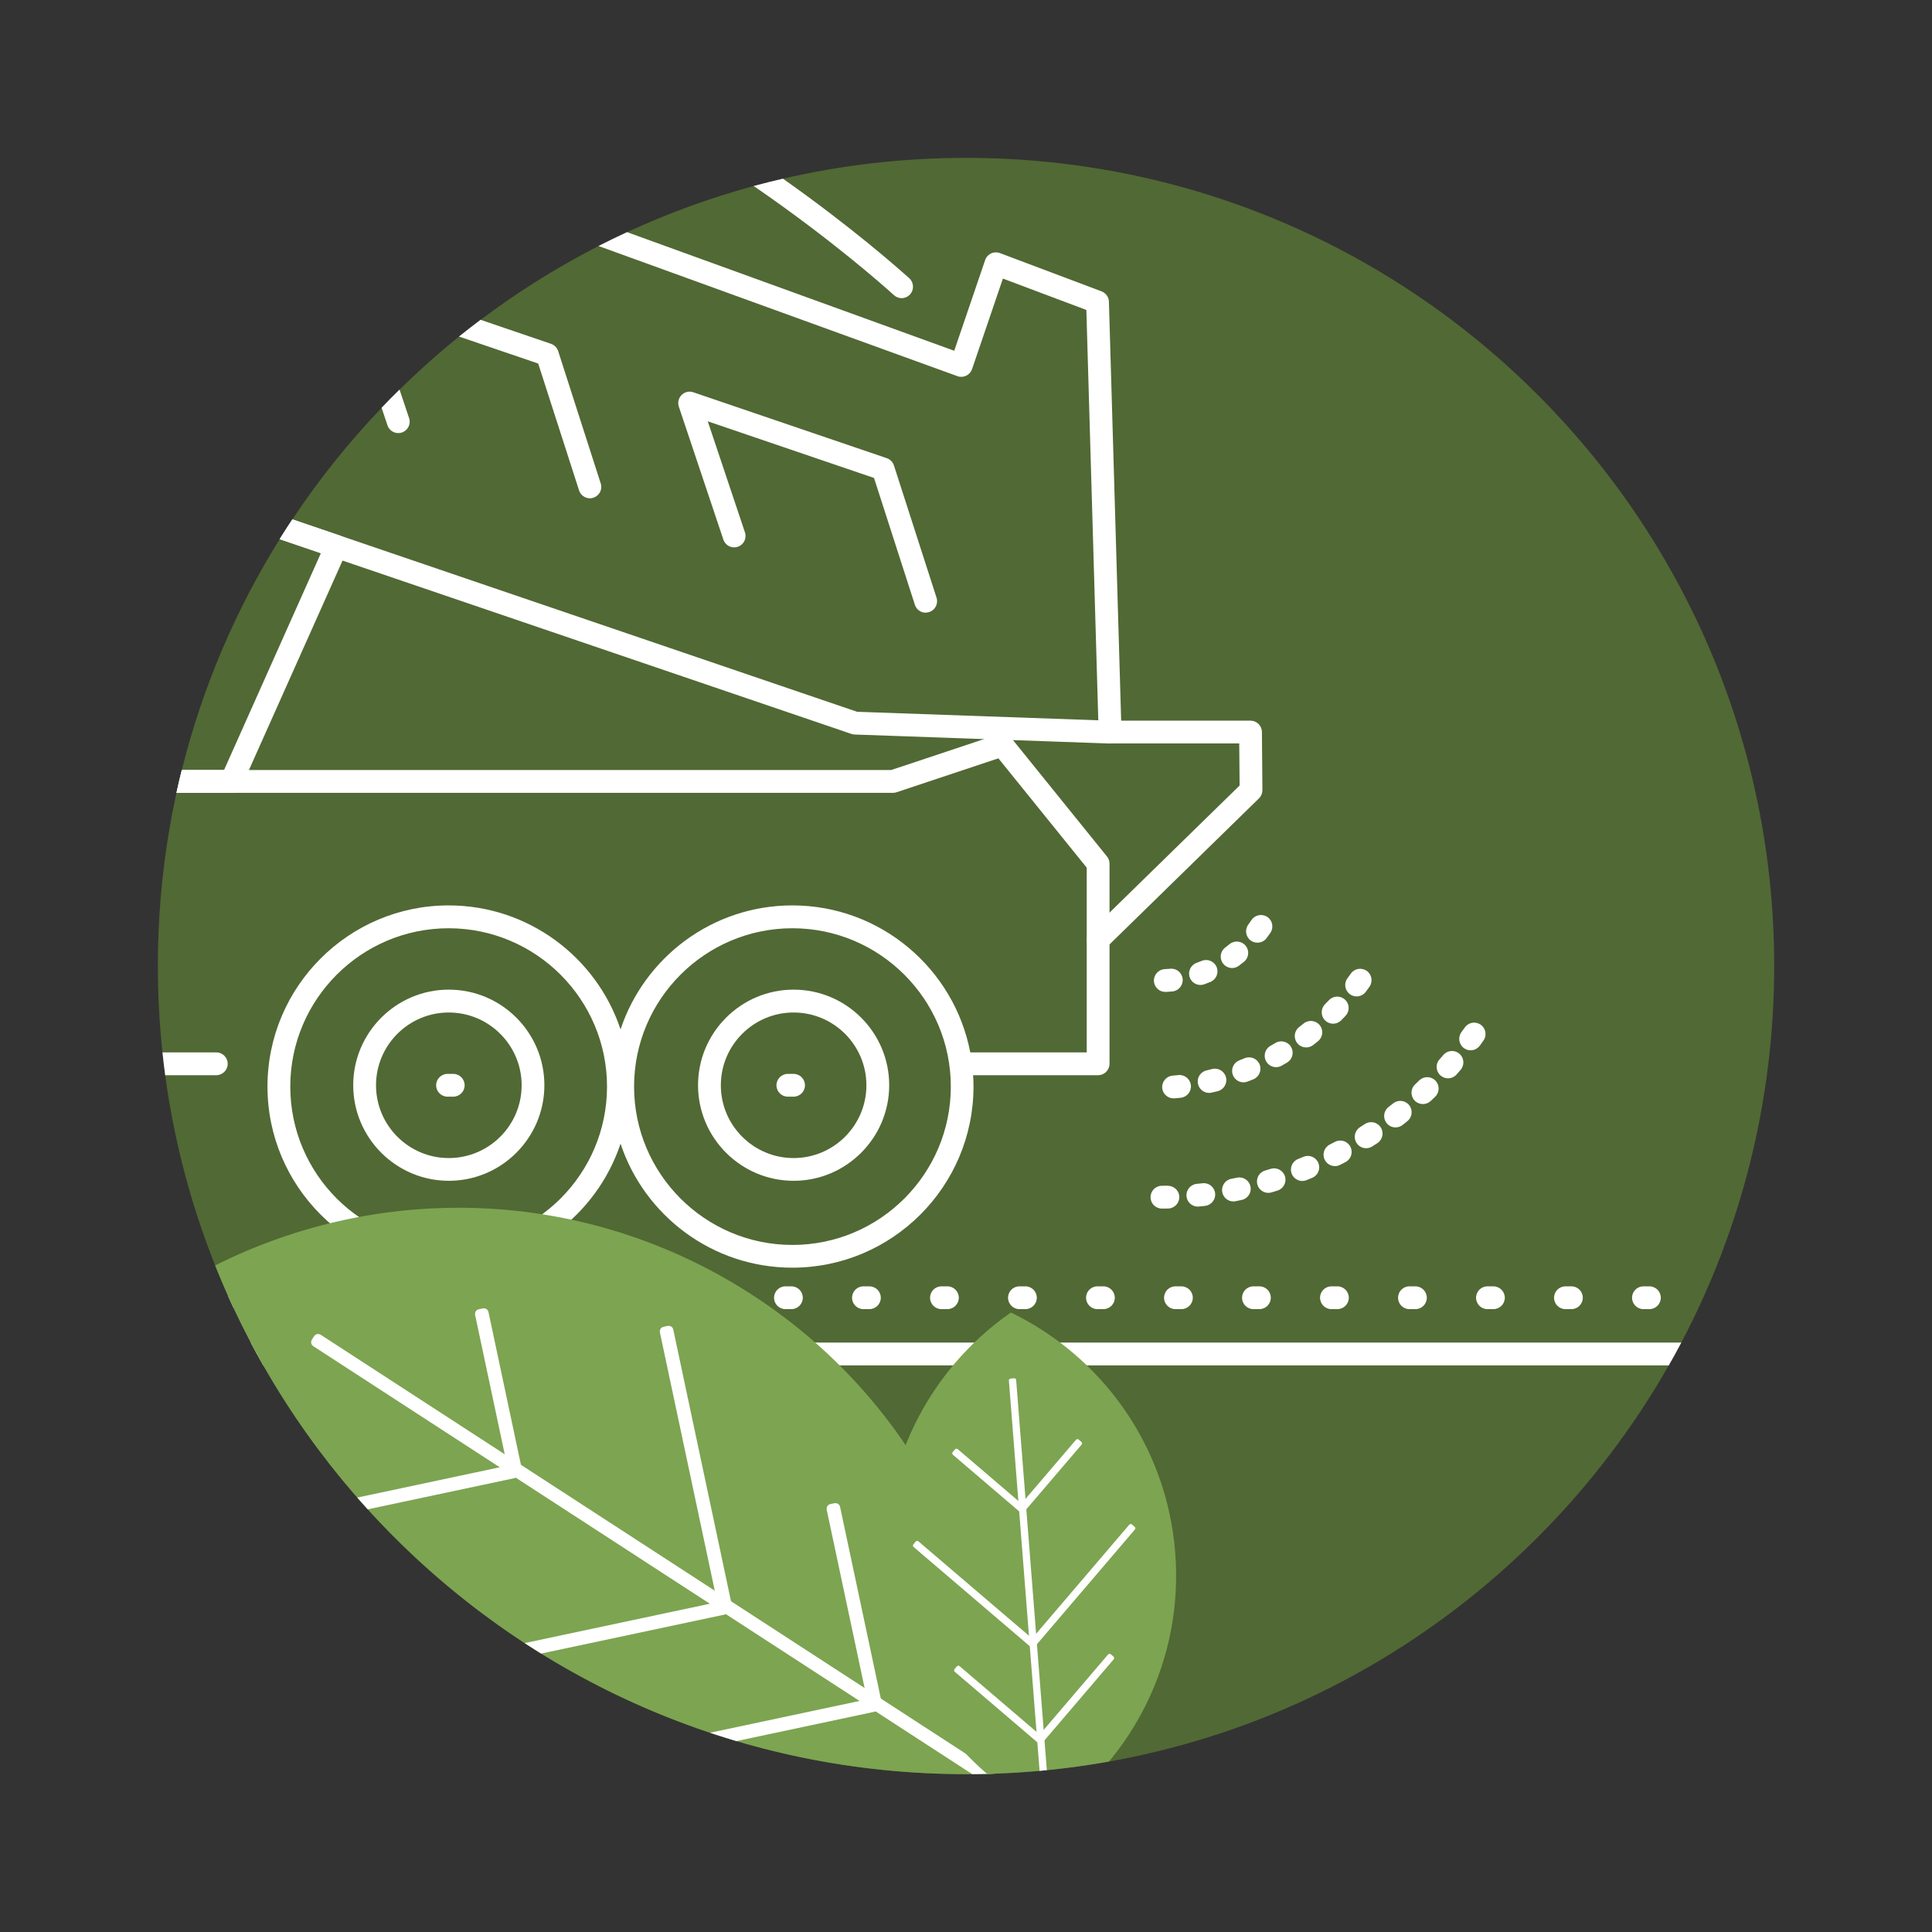 <?xml version="1.0" encoding="UTF-8"?><svg id="Layer_1" xmlns="http://www.w3.org/2000/svg" xmlns:xlink="http://www.w3.org/1999/xlink" viewBox="0 0 322 322"><rect x="0" y="0" width="322" height="322" fill="#333333" stroke="none"/><defs><style>.cls-1{fill:none;}.cls-1,.cls-2,.cls-3,.cls-4{stroke-width:0px;}.cls-2{fill:#7da451;}.cls-5{clip-path:url(#clippath);}.cls-3{fill:#fff;}.cls-4{fill:#516934;}</style><clipPath id="clippath"><path class="cls-1" d="M26.31,161c0,74.39,60.3,134.69,134.69,134.69s134.69-60.3,134.69-134.69S235.39,26.31,161,26.31,26.31,86.61,26.31,161"/></clipPath></defs><path class="cls-4" d="M295.7,161c0,22.66-5.6,44.02-15.48,62.76-.68,1.28-1.37,2.55-2.09,3.8-23.17,40.7-66.95,68.14-117.13,68.14s-93.95-27.44-117.12-68.14c-.72-1.25-1.41-2.52-2.09-3.8-1.01-1.93-1.98-3.88-2.91-5.86-.28-.61-.57-1.23-.84-1.85-5.17-11.52-8.76-23.89-10.51-36.85-.17-1.26-.32-2.53-.45-3.8-.51-4.73-.77-9.53-.77-14.4,0-9.91,1.07-19.56,3.1-28.86.28-1.27.57-2.54.89-3.8,3.43-13.79,8.99-26.74,16.31-38.48.69-1.11,1.4-2.21,2.12-3.3,4.41-6.64,9.39-12.86,14.88-18.6.98-1.03,1.97-2.04,2.99-3.03,3.15-3.1,6.45-6.04,9.9-8.83,1.18-.95,2.38-1.88,3.59-2.79,6.17-4.64,12.75-8.77,19.67-12.31,1.57-.8,3.16-1.57,4.76-2.31,6.75-3.13,13.8-5.7,21.1-7.69,1.62-.43,3.24-.84,4.88-1.22,9.8-2.27,20.01-3.47,30.5-3.47,74.39,0,134.7,60.3,134.7,134.69Z"/><path class="cls-3" d="M37.95,177.3c0,1.04-.85,1.9-1.9,1.9h-8.52c-.17-1.26-.32-2.53-.45-3.8h8.97c1.05,0,1.9.85,1.9,1.9Z"/><path class="cls-3" d="M184.92,143.94v33.36c0,1.04-.85,1.9-1.9,1.9h-21.7c-1.05,0-1.9-.86-1.9-1.9s.85-1.9,1.9-1.9h19.8v-30.79l-14.72-18.22-16.97,5.65c-.2.07-.4.1-.6.1H29.41c.28-1.27.57-2.54.89-3.8h118.22l15.49-5.16,2.43-.81c.76-.26,1.58-.01,2.08.6l.31.38,15.67,19.4c.27.33.42.76.42,1.19Z"/><path class="cls-3" d="M103.43,171.58c-3.99-12-15.33-20.68-28.66-20.68-16.64,0-30.19,13.54-30.19,30.19s13.55,30.19,30.19,30.19c13.33,0,24.67-8.68,28.66-20.68,1-2.99,1.54-6.19,1.54-9.51s-.54-6.52-1.54-9.51ZM74.77,207.49c-14.55,0-26.39-11.84-26.39-26.39s11.84-26.39,26.39-26.39,26.4,11.84,26.4,26.39-11.84,26.39-26.4,26.39Z"/><path class="cls-3" d="M162.18,179.19c-.07-1.29-.23-2.56-.47-3.8-2.67-13.93-14.95-24.49-29.65-24.49-13.33,0-24.66,8.68-28.64,20.68-1.01,2.99-1.55,6.19-1.55,9.51s.54,6.52,1.55,9.51c3.98,12,15.31,20.68,28.64,20.68,16.65,0,30.19-13.54,30.19-30.19,0-.64-.02-1.27-.07-1.9ZM132.07,207.49c-14.55,0-26.39-11.84-26.39-26.39s11.84-26.39,26.39-26.39,26.4,11.84,26.4,26.39-11.84,26.39-26.4,26.39Z"/><path class="cls-3" d="M132.26,182.78h-.95c-1.05,0-1.9-.85-1.9-1.9s.85-1.9,1.9-1.9h.95c1.05,0,1.9.85,1.9,1.9s-.85,1.9-1.9,1.9Z"/><path class="cls-3" d="M75.54,182.78h-.95c-1.05,0-1.9-.85-1.9-1.9s.85-1.9,1.9-1.9h.95c1.05,0,1.9.85,1.9,1.9s-.85,1.9-1.9,1.9Z"/><path class="cls-3" d="M68.18,69.68c.34.99-.2,2.07-1.19,2.4-1,.34-2.08-.2-2.41-1.19l-.98-2.93c.98-1.03,1.97-2.04,2.99-3.03l1.59,4.75Z"/><path class="cls-3" d="M98.9,82.95c-.19.07-.39.1-.58.1-.81,0-1.55-.52-1.81-1.32l-6.81-21.14-13.2-4.5c1.18-.95,2.38-1.88,3.59-2.79l11.74,4c.57.2,1.01.65,1.2,1.22l7.09,22.05c.33.99-.22,2.06-1.22,2.38Z"/><path class="cls-3" d="M154.29,102.12c-.8,0-1.55-.51-1.81-1.32l-6.81-21.14-27.71-9.44,6.2,18.51c.33,1-.2,2.07-1.2,2.4-.99.34-2.07-.2-2.4-1.2l-7.42-22.15c-.23-.69-.05-1.44.46-1.95.51-.51,1.27-.69,1.95-.45l32.24,10.98c.57.19,1.01.64,1.2,1.22l7.1,22.04c.32,1-.23,2.07-1.23,2.39-.19.06-.39.09-.58.09Z"/><path class="cls-3" d="M186.86,120.12l-2.04-69.84c-.02-.77-.51-1.45-1.23-1.72l-16.94-6.38c-.48-.18-1.01-.16-1.48.06-.46.22-.82.62-.98,1.11l-5.15,15.11-54.53-19.77c-1.6.74-3.19,1.51-4.76,2.31l59.81,21.69c.48.18,1.01.15,1.47-.07.46-.22.81-.62.98-1.1l5.14-15.09,13.91,5.23,1.99,68.39-40.2-1.42-86.17-29.36h0l-7.95-2.71c-.72,1.09-1.43,2.19-2.12,3.3l6.87,2.34,3.61,1.23,84.81,28.89c.17.06.36.09.54.1l21.57.76,4.82.17,16.12.57h.07c.5,0,.98-.2,1.34-.55.37-.37.57-.88.56-1.41l-.05-1.84Z"/><path class="cls-3" d="M151.68,49.06c-.37.42-.89.63-1.41.63-.45,0-.91-.16-1.27-.49-1.8-1.63-10.61-9.43-23.39-18.2,1.62-.43,3.24-.84,4.88-1.22,11.52,8.12,19.36,15.07,21.06,16.6.77.7.83,1.91.13,2.68Z"/><path class="cls-3" d="M57.8,90.31c-.22-.49-.62-.86-1.12-1.04h0l-7.95-2.71c-.72,1.09-1.43,2.19-2.12,3.3l6.87,2.34-16.14,36.14h-7.04c-.32,1.26-.61,2.53-.89,3.8h9.16c.75,0,1.43-.44,1.73-1.13l1.19-2.67,15.6-34.91.71-1.59c.22-.48.22-1.04,0-1.53Z"/><path class="cls-3" d="M183.02,158.52c-.49,0-.99-.19-1.36-.57-.73-.75-.72-1.95.03-2.69l24.91-24.34-.06-7.01h-21.53c-1.05,0-1.9-.85-1.9-1.9s.85-1.9,1.9-1.9h23.41c1.04,0,1.89.84,1.9,1.88l.08,9.7c0,.52-.2,1.01-.57,1.37l-25.49,24.91c-.37.36-.85.54-1.33.54Z"/><path class="cls-3" d="M246.79,170.79c-.86-.61-2.04-.41-2.65.45-.19.26-.37.52-.57.78-.62.85-.43,2.04.41,2.66.34.25.73.37,1.12.37.59,0,1.16-.27,1.54-.78.2-.28.4-.56.6-.84.61-.85.4-2.04-.45-2.64ZM243.23,175.62c-.79-.68-1.99-.59-2.67.21-.22.24-.43.48-.64.73-.7.78-.63,1.98.16,2.68.36.32.81.48,1.26.48.52,0,1.05-.22,1.42-.64.23-.26.45-.52.68-.78.68-.8.59-1.99-.21-2.68ZM239.24,180.11c-.73-.76-1.93-.78-2.69-.05-.23.22-.47.45-.7.67-.77.72-.8,1.92-.09,2.68.38.4.88.6,1.39.6.47,0,.93-.17,1.3-.51.25-.24.5-.47.74-.71.76-.73.78-1.93.05-2.68ZM234.86,184.19c-.66-.82-1.85-.95-2.67-.29-.26.2-.51.4-.77.6-.83.65-.97,1.84-.33,2.67.38.48.93.73,1.5.73.41,0,.82-.13,1.17-.4.27-.21.53-.42.8-.64.82-.65.95-1.85.3-2.67ZM230.11,187.88c-.57-.88-1.75-1.12-2.63-.54-.27.18-.54.35-.81.52-.88.57-1.15,1.74-.58,2.63.36.57.97.88,1.6.88.35,0,.7-.1,1.02-.3.29-.19.58-.37.87-.56.87-.58,1.11-1.76.53-2.63ZM225.05,191.1c-.49-.93-1.64-1.28-2.56-.79-.29.16-.58.31-.87.45-.93.48-1.3,1.63-.82,2.56.34.66,1.01,1.03,1.69,1.03.3,0,.59-.06.87-.21.31-.15.61-.31.91-.47.93-.5,1.28-1.65.78-2.57ZM219.72,193.82c-.4-.97-1.51-1.43-2.48-1.02-.3.13-.6.25-.9.37-.97.39-1.44,1.5-1.05,2.47.3.74,1.01,1.19,1.76,1.19.24,0,.48-.04.71-.14.32-.12.63-.25.95-.39.97-.4,1.42-1.52,1.01-2.48ZM214.16,196.05c-.32-1-1.39-1.56-2.38-1.24-.31.09-.62.19-.93.28-1.01.3-1.58,1.35-1.28,2.36.24.83,1,1.36,1.82,1.36.18,0,.36-.03.54-.08.33-.1.66-.2.98-.3,1.01-.31,1.56-1.38,1.25-2.38ZM208.41,197.74c-.22-1.03-1.23-1.68-2.26-1.46-.31.07-.62.13-.94.19-1.03.2-1.7,1.2-1.5,2.23.17.91.97,1.54,1.86,1.54.12,0,.24-.02.36-.04.34-.07.68-.13,1.02-.21,1.02-.21,1.68-1.22,1.46-2.25ZM202.52,198.88c-.12-1.05-1.07-1.8-2.1-1.67-.32.03-.65.07-.97.1-1.04.11-1.8,1.04-1.7,2.08.1.98.92,1.71,1.89,1.71.06,0,.13,0,.19-.01.34-.03.68-.07,1.02-.11,1.04-.12,1.79-1.06,1.67-2.1ZM194.61,197.62c-.32.01-.64.01-.97.01-1.05,0-1.89.87-1.88,1.91,0,1.05.85,1.89,1.89,1.89h.02c.34,0,.69,0,1.03-.01,1.05-.03,1.88-.9,1.85-1.95-.02-1.04-.88-1.83-1.94-1.85Z"/><path class="cls-3" d="M227.79,161.81c-.86-.6-2.04-.4-2.65.45-.18.26-.37.52-.56.78-.63.84-.45,2.03.39,2.65.34.26.74.38,1.13.38.58,0,1.15-.26,1.53-.76.2-.28.41-.57.61-.85.61-.86.4-2.04-.45-2.65ZM224.18,166.62c-.76-.72-1.96-.69-2.68.07-.22.23-.44.46-.67.69-.73.75-.73,1.95.02,2.69.37.36.85.55,1.33.55s.98-.19,1.36-.57l.72-.75c.72-.76.69-1.96-.08-2.68ZM219.96,170.87c-.65-.82-1.85-.95-2.67-.3-.24.2-.49.4-.75.59-.83.63-1,1.82-.36,2.66.37.49.94.75,1.51.75.4,0,.81-.12,1.15-.38.28-.22.55-.43.82-.65.82-.65.96-1.85.3-2.67ZM215.18,174.49c-.53-.9-1.7-1.2-2.6-.67-.28.16-.55.32-.83.48-.91.51-1.24,1.66-.73,2.58.34.62.99.98,1.66.98.31,0,.63-.08.92-.24.31-.17.61-.35.91-.52.9-.54,1.2-1.7.67-2.61ZM209.93,177.39c-.4-.97-1.51-1.42-2.48-1.03-.29.13-.58.24-.88.36-.98.37-1.47,1.47-1.09,2.45.29.75,1.01,1.22,1.77,1.22.23,0,.46-.04.68-.13.33-.12.65-.25.97-.38.97-.41,1.43-1.52,1.03-2.49ZM204.33,179.55c-.26-1.02-1.3-1.64-2.31-1.38-.31.08-.61.16-.92.23-1.03.23-1.67,1.25-1.43,2.27.2.88.98,1.48,1.85,1.48.14,0,.28-.02.42-.05.34-.08.68-.16,1.02-.24,1.02-.26,1.63-1.3,1.37-2.31ZM198.48,180.87c-.11-1.04-1.06-1.81-2.09-1.69-.31.04-.63.07-.95.09-1.04.09-1.82,1.01-1.74,2.05.08.99.92,1.74,1.89,1.74h.16c.35-.03.7-.06,1.04-.1,1.05-.11,1.8-1.05,1.69-2.09Z"/><path class="cls-3" d="M211.22,152.82c-.88-.58-2.06-.35-2.64.52-.17.25-.34.5-.52.74-.63.84-.46,2.03.38,2.66.34.25.74.37,1.14.37.58,0,1.15-.26,1.52-.76.22-.29.43-.59.64-.89.58-.88.35-2.06-.52-2.64ZM207.61,157.62c-.67-.81-1.87-.93-2.68-.27-.23.19-.47.38-.71.56-.85.63-1.02,1.82-.39,2.66.37.5.94.77,1.52.77.4,0,.79-.13,1.13-.38.29-.22.58-.44.86-.67.81-.67.93-1.86.27-2.67ZM202.77,161.17c-.41-.97-1.52-1.43-2.49-1.02-.28.11-.56.22-.84.32-.99.36-1.5,1.45-1.15,2.43.28.78,1.01,1.26,1.79,1.26.21,0,.43-.04.64-.11.35-.13.69-.26,1.02-.4.97-.4,1.43-1.51,1.03-2.48ZM195.03,161.46c-.3.03-.6.05-.9.06-1.05.06-1.86.95-1.81,2,.05,1.01.89,1.8,1.9,1.8h.09c.37-.02.73-.05,1.1-.08,1.04-.11,1.8-1.04,1.7-2.08-.11-1.05-1.05-1.82-2.08-1.7Z"/><path class="cls-3" d="M132.27,164.94c-8.78,0-15.93,7.15-15.93,15.93s7.15,15.93,15.93,15.93,15.93-7.15,15.93-15.93-7.14-15.93-15.93-15.93ZM132.27,193.01c-6.69,0-12.13-5.44-12.13-12.13s5.44-12.13,12.13-12.13,12.13,5.44,12.13,12.13-5.44,12.13-12.13,12.13Z"/><path class="cls-3" d="M74.8,164.94c-8.78,0-15.93,7.15-15.93,15.93s7.15,15.93,15.93,15.93,15.93-7.15,15.93-15.93-7.14-15.93-15.93-15.93ZM74.8,193.01c-6.69,0-12.13-5.44-12.13-12.13s5.44-12.13,12.13-12.13,12.14,5.44,12.14,12.13-5.45,12.13-12.14,12.13Z"/><path class="cls-3" d="M40.9,214.39h-1c-.95,0-1.75.72-1.86,1.65.27.62.56,1.24.84,1.85.3.19.65.3,1.02.3h1c1.05,0,1.9-.85,1.9-1.9s-.85-1.9-1.9-1.9ZM53.9,214.39h-1c-1.04,0-1.89.85-1.89,1.9s.85,1.9,1.89,1.9h1c1.05,0,1.9-.85,1.9-1.9s-.85-1.9-1.9-1.9ZM66.9,214.39h-1c-1.04,0-1.89.85-1.89,1.9s.85,1.9,1.89,1.9h1c1.05,0,1.9-.85,1.9-1.9s-.85-1.9-1.9-1.9ZM79.9,214.39h-1c-1.04,0-1.89.85-1.89,1.9s.85,1.9,1.89,1.9h1c1.05,0,1.9-.85,1.9-1.9s-.85-1.9-1.9-1.9ZM92.9,214.39h-1c-1.04,0-1.89.85-1.89,1.9s.85,1.9,1.89,1.9h1c1.05,0,1.9-.85,1.9-1.9s-.85-1.9-1.9-1.9ZM105.9,214.39h-1c-1.04,0-1.89.85-1.89,1.9s.85,1.9,1.89,1.9h1c1.05,0,1.9-.85,1.9-1.9s-.85-1.9-1.9-1.9ZM118.9,214.39h-1c-1.04,0-1.89.85-1.89,1.9s.85,1.9,1.89,1.9h1c1.05,0,1.9-.85,1.9-1.9s-.85-1.9-1.9-1.9ZM131.9,214.39h-1c-1.04,0-1.89.85-1.89,1.9s.85,1.9,1.89,1.9h1c1.05,0,1.9-.85,1.9-1.9s-.85-1.9-1.9-1.9ZM144.9,214.39h-1c-1.04,0-1.89.85-1.89,1.9s.85,1.9,1.89,1.9h1c1.05,0,1.9-.85,1.9-1.9s-.85-1.9-1.9-1.9ZM157.9,214.39h-1c-1.04,0-1.89.85-1.89,1.9s.85,1.9,1.89,1.9h1c1.05,0,1.9-.85,1.9-1.9s-.85-1.9-1.9-1.9ZM170.9,214.39h-1c-1.04,0-1.89.85-1.89,1.9s.85,1.9,1.89,1.9h1c1.05,0,1.9-.85,1.9-1.9s-.85-1.9-1.9-1.9ZM183.9,214.39h-1c-1.04,0-1.89.85-1.89,1.9s.85,1.9,1.89,1.9h1c1.05,0,1.9-.85,1.9-1.9s-.85-1.9-1.9-1.9ZM196.9,214.39h-1c-1.04,0-1.89.85-1.89,1.9s.85,1.9,1.89,1.9h1c1.05,0,1.9-.85,1.9-1.9s-.85-1.9-1.9-1.9ZM209.9,214.39h-1c-1.04,0-1.89.85-1.89,1.9s.85,1.9,1.89,1.9h1c1.05,0,1.9-.85,1.9-1.9s-.85-1.9-1.9-1.9ZM222.9,214.39h-1c-1.04,0-1.89.85-1.89,1.9s.85,1.9,1.89,1.9h1c1.05,0,1.9-.85,1.9-1.9s-.85-1.9-1.9-1.9ZM235.9,214.39h-1c-1.04,0-1.89.85-1.89,1.9s.85,1.9,1.89,1.9h1c1.05,0,1.9-.85,1.9-1.9s-.85-1.9-1.9-1.9ZM248.9,214.39h-1c-1.04,0-1.89.85-1.89,1.9s.85,1.9,1.89,1.9h1c1.05,0,1.9-.85,1.9-1.9s-.85-1.9-1.9-1.9ZM261.9,214.39h-1c-1.04,0-1.89.85-1.89,1.9s.85,1.9,1.89,1.9h1c1.05,0,1.9-.85,1.9-1.9s-.85-1.9-1.9-1.9ZM274.9,214.39h-1c-1.04,0-1.89.85-1.89,1.9s.85,1.9,1.89,1.9h1c1.05,0,1.9-.85,1.9-1.9s-.85-1.9-1.9-1.9Z"/><path class="cls-3" d="M280.22,223.76c-.68,1.28-1.37,2.55-2.09,3.8H43.88c-.72-1.25-1.41-2.52-2.09-3.8h238.43Z"/><g class="cls-5"><path class="cls-2" d="M166.31,295.75c1.48-30.95-13.06-61.83-40.91-79.92-27.86-18.09-61.99-18.81-89.65-4.87-1.48,30.95,13.06,61.83,40.91,79.92,27.86,18.09,61.99,18.81,89.65,4.87"/><path class="cls-3" d="M52,223.24s-.45.69.24,1.14l131.57,85.45s.69.45,1.14-.24l.34-.52s.45-.69-.24-1.14L53.48,222.48s-.69-.45-1.14.24l-.34.52Z"/><path class="cls-3" d="M112.42,291.53s.17.81.98.64l32.27-6.86s.81-.17.64-.98l-.13-.61s-.17-.81-.98-.64l-32.27,6.86s-.81.17-.64.98l.13.61Z"/><path class="cls-3" d="M74.12,278.16s.17.81.98.64l45.61-9.69s.81-.17.64-.98l-.13-.61s-.17-.81-.98-.64l-45.61,9.69s-.81.17-.64.98l.13.61Z"/><path class="cls-3" d="M58.92,251.21s.17.81.98.64l25.79-5.48s.81-.17.64-.98l-.13-.61s-.17-.81-.98-.64l-25.79,5.48s-.81.17-.64.98l.13.61Z"/><path class="cls-3" d="M139.04,250.54s.81-.17.98.64l6.86,32.27s.17.81-.64.98l-.61.13s-.81.17-.98-.64l-6.86-32.27s-.17-.81.64-.98l.61-.13Z"/><path class="cls-3" d="M111.24,220.99s.81-.17.98.64l9.69,45.61s.17.81-.64.98l-.61.13s-.81.17-.98-.64l-9.69-45.61s-.17-.81.64-.98l.61-.13Z"/><path class="cls-3" d="M80.44,218.07s.81-.17.98.64l5.48,25.79s.17.81-.64.98l-.61.13s-.81.17-.98-.64l-5.48-25.79s-.17-.81.64-.98l.61-.13Z"/><path class="cls-2" d="M175.08,302.56c13.74-9.54,22.2-25.92,20.79-43.8-1.41-17.88-12.32-32.74-27.39-40.01-13.74,9.54-22.2,25.92-20.79,43.8,1.41,17.88,12.32,32.74,27.39,40.01"/><path class="cls-3" d="M168.45,229.76s-.33.03-.3.35l6.66,84.69s.03.33.35.3l.56-.04s.33-.03.3-.35l-6.66-84.69s-.03-.33-.35-.3l-.56.04Z"/><path class="cls-3" d="M159.1,278.17s-.21.25.04.47l13.72,11.72s.25.21.47-.04l.37-.43s.21-.25-.04-.47l-13.72-11.72s-.25-.21-.47.04l-.37.43Z"/><path class="cls-3" d="M152.24,257.37s-.21.25.04.47l19.32,16.5s.25.21.47-.04l.37-.43s.21-.25-.04-.47l-19.32-16.5s-.25-.21-.47.04l-.37.43Z"/><path class="cls-3" d="M158.79,242s-.21.25.04.47l11,9.4s.25.21.47-.04l.37-.43s.21-.25-.04-.47l-11-9.4s-.25-.21-.47.04l-.37.43Z"/><path class="cls-3" d="M185.57,276.09s.25.21.04.47l-11.72,13.72s-.21.25-.47.04l-.43-.37s-.25-.21-.04-.47l11.72-13.72s.21-.25.47-.04l.43.37Z"/><path class="cls-3" d="M189.1,254.46s.25.21.04.47l-16.5,19.32s-.21.25-.47.04l-.43-.37s-.25-.21-.04-.47l16.5-19.32s.21-.25.47-.04l.43.37Z"/><path class="cls-3" d="M180.22,240.31s.25.21.04.47l-9.4,11s-.21.25-.47.04l-.43-.37s-.25-.21-.04-.47l9.4-11s.21-.25.47-.04l.43.37Z"/></g></svg>